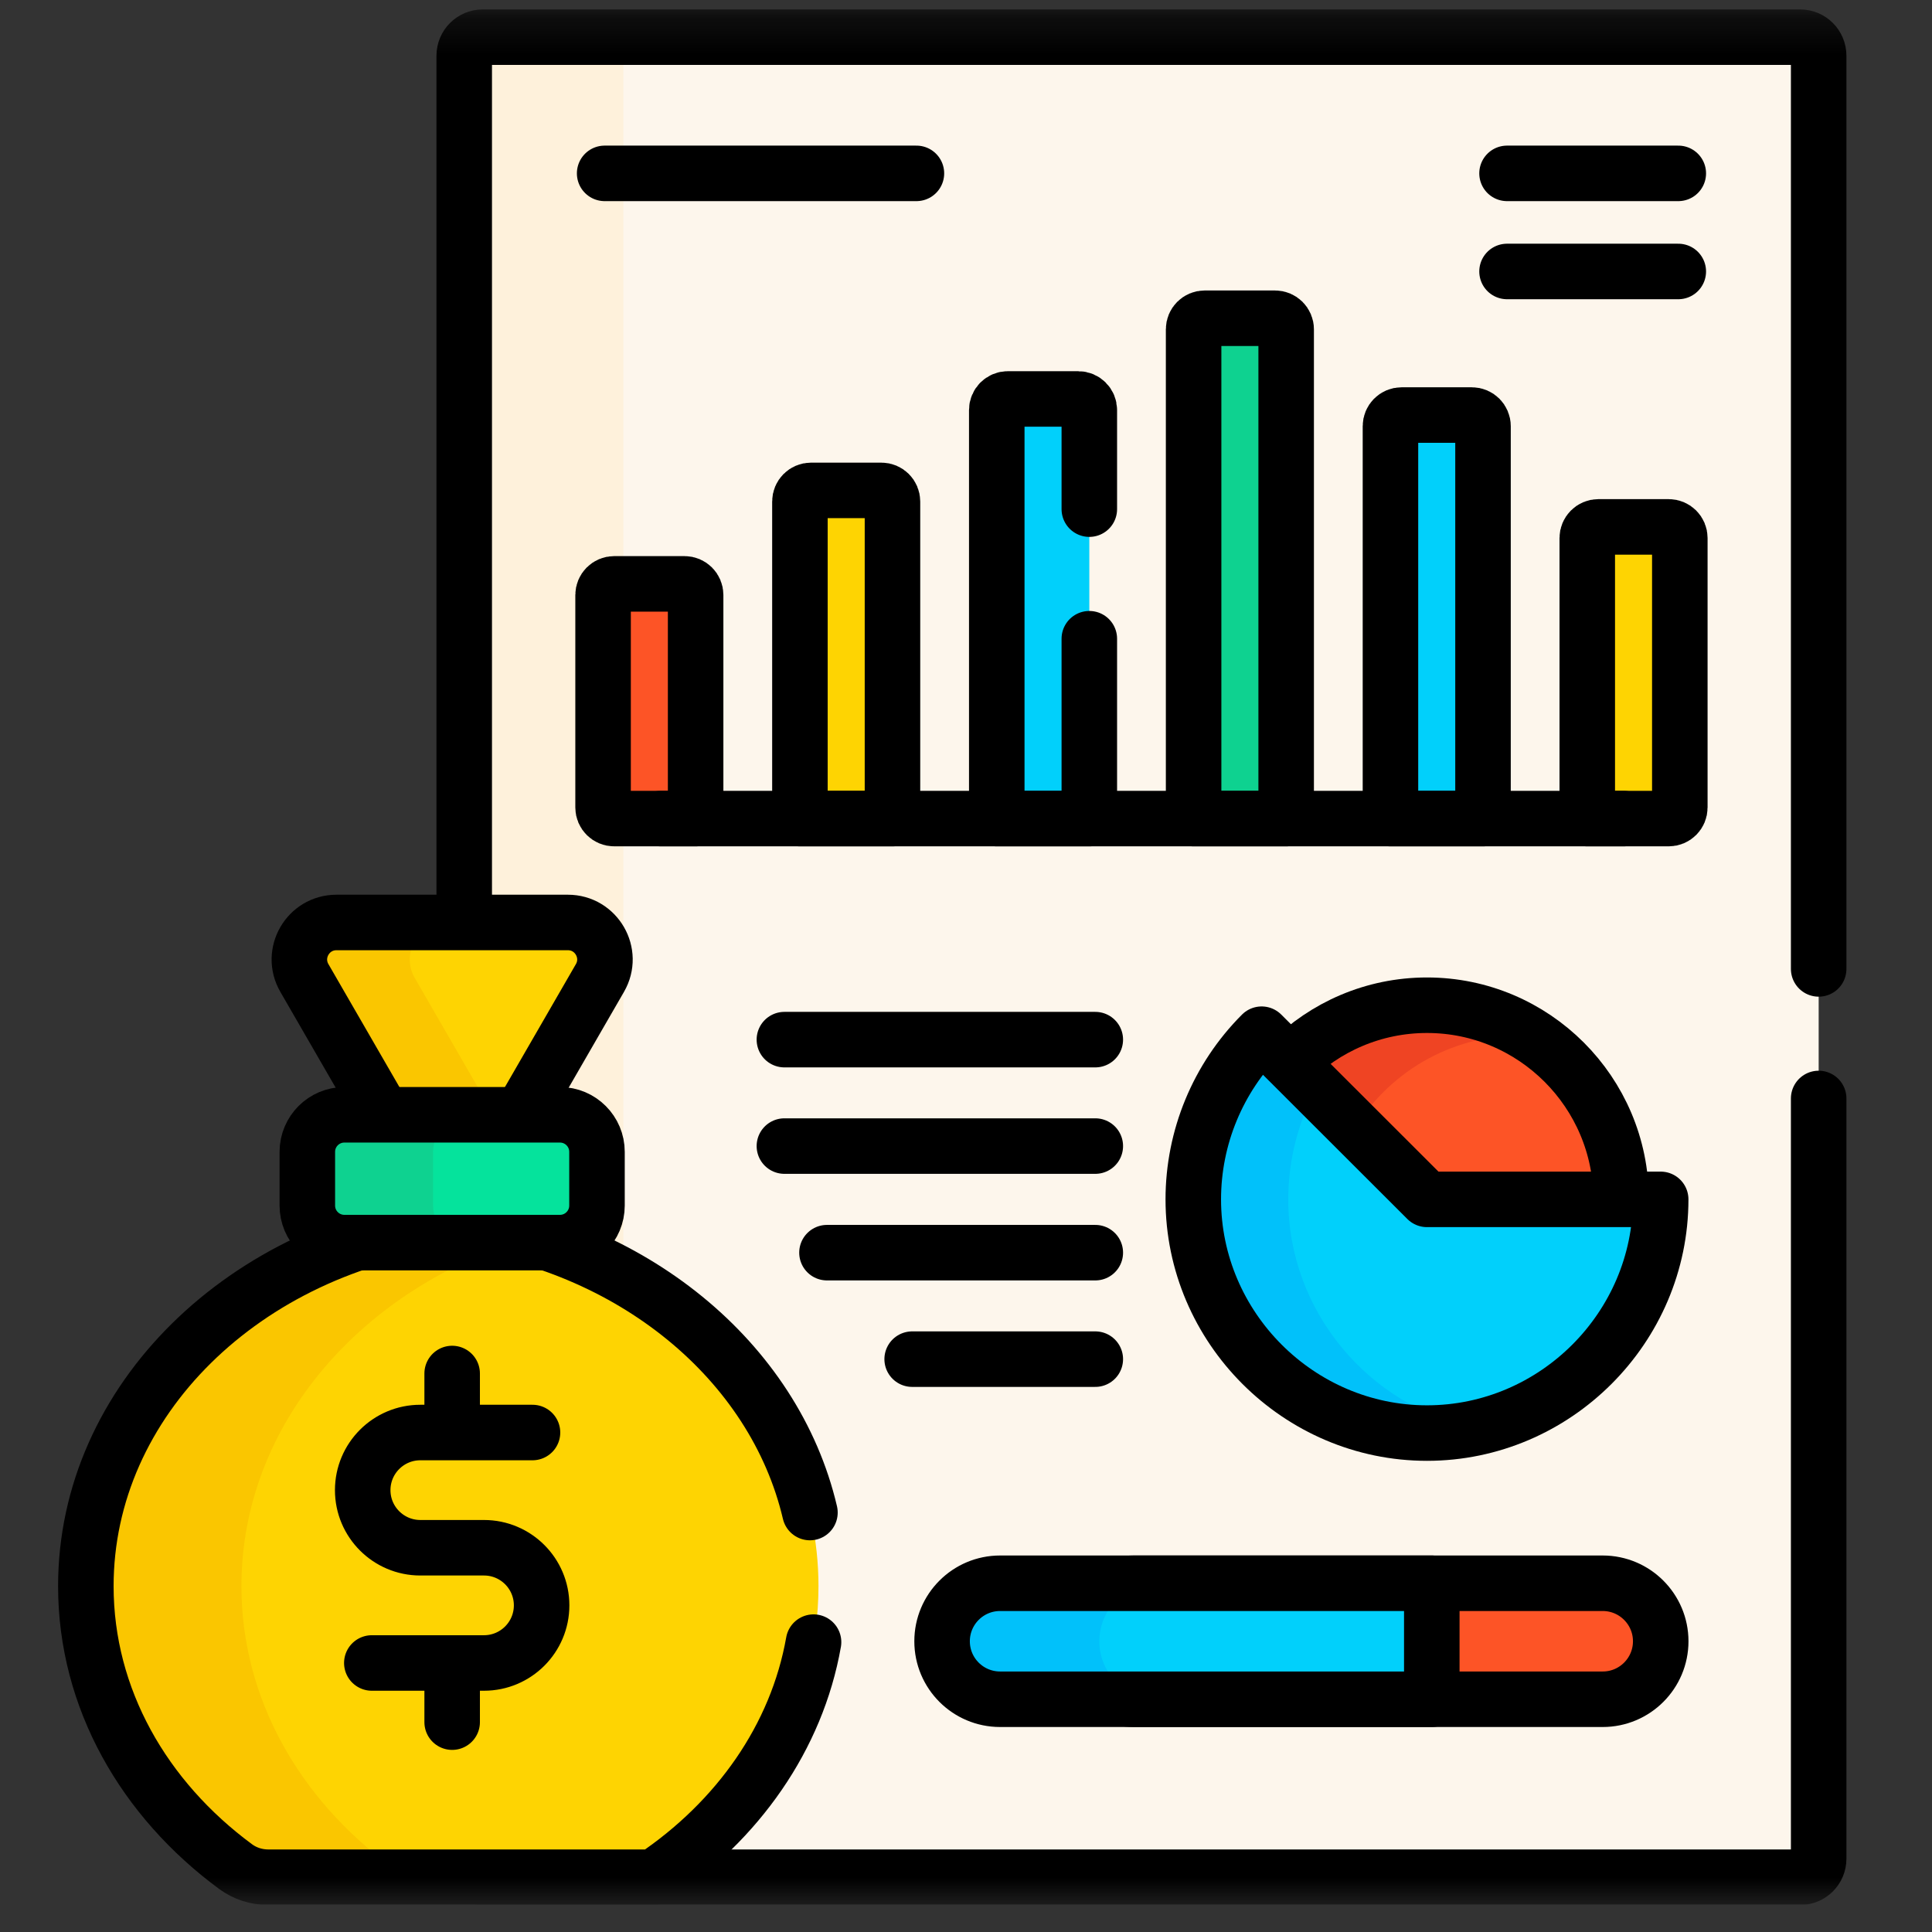 <svg width="53" height="53" viewBox="0 0 53 53" fill="none" xmlns="http://www.w3.org/2000/svg">
<rect x="0" y="0" width="53" height="53" fill="#333333" stroke="none"/>
<g clip-path="url(#clip0_2866_5936)">
<mask id="mask0_2866_5936" style="mask-type:luminance" maskUnits="userSpaceOnUse" x="0" y="0" width="53" height="53">
<path d="M0.124 0.257H52.124V52.257H0.124V0.257Z" fill="white"/>
</mask>
<g mask="url(#mask0_2866_5936)">
<path d="M49.384 51.497H13.243C12.962 51.497 12.735 51.27 12.735 50.989V1.528C12.735 1.248 12.962 1.02 13.243 1.02H49.384C49.664 1.02 49.891 1.248 49.891 1.528V50.989C49.891 51.27 49.664 51.497 49.384 51.497Z" fill="#FDF6EC"/>
<path d="M17.1 50.989V1.528C17.1 1.248 17.327 1.02 17.608 1.02H13.243C12.963 1.02 12.735 1.248 12.735 1.528V50.989C12.735 51.27 12.963 51.497 13.243 51.497H17.608C17.327 51.497 17.1 51.27 17.1 50.989Z" fill="#FEF1DB"/>
<path d="M49.891 26.58V1.528C49.891 1.248 49.664 1.02 49.384 1.02H13.243C12.962 1.02 12.735 1.248 12.735 1.528V50.989C12.735 51.27 12.962 51.497 13.243 51.497H49.384C49.664 51.497 49.891 51.27 49.891 50.989V30.134" stroke="black" stroke-width="1.523" stroke-miterlimit="10" stroke-linecap="round" stroke-linejoin="round"/>
<path d="M13.284 32.327L16.458 26.829C16.849 26.152 16.36 25.306 15.579 25.306H9.23C8.448 25.306 7.959 26.152 8.35 26.829L11.525 32.327C11.915 33.004 12.893 33.004 13.284 32.327Z" fill="#FED402"/>
<path d="M11.378 26.829C10.987 26.152 11.476 25.306 12.258 25.306H9.23C8.448 25.306 7.959 26.152 8.35 26.829L11.525 32.327C11.916 33.004 12.893 33.004 13.284 32.327L13.918 31.228L11.378 26.829Z" fill="#FAC600"/>
<path d="M22.453 43.512C22.453 38.41 18.082 34.191 12.404 33.503C6.725 34.191 2.355 38.41 2.355 43.512C2.355 46.594 3.95 49.353 6.464 51.207C6.723 51.398 7.038 51.497 7.359 51.497H17.932C20.682 49.648 22.453 46.759 22.453 43.512Z" fill="#FED402"/>
<path d="M6.623 43.512C6.623 39.071 9.935 35.3 14.538 33.943C13.853 33.741 13.14 33.592 12.404 33.503C6.726 34.191 2.355 38.41 2.355 43.512C2.355 46.594 3.95 49.353 6.464 51.207C6.723 51.398 7.038 51.497 7.359 51.497H11.627C11.306 51.497 10.991 51.398 10.732 51.207C8.218 49.353 6.623 46.594 6.623 43.512Z" fill="#FAC600"/>
<path d="M13.284 32.327L16.458 26.829C16.849 26.152 16.36 25.306 15.579 25.306H9.23C8.448 25.306 7.959 26.152 8.35 26.829L11.525 32.327C11.915 33.004 12.893 33.004 13.284 32.327Z" stroke="black" stroke-width="1.523" stroke-miterlimit="10" stroke-linecap="round" stroke-linejoin="round"/>
<path d="M22.219 41.493C21.244 37.331 17.313 34.098 12.404 33.503C6.726 34.191 2.355 38.41 2.355 43.512C2.355 46.594 3.95 49.353 6.464 51.207C6.723 51.398 7.038 51.497 7.359 51.497H17.932C20.24 49.945 21.857 47.661 22.318 45.048" stroke="black" stroke-width="1.523" stroke-miterlimit="10" stroke-linecap="round" stroke-linejoin="round"/>
<path d="M14.608 39.298H11.531C10.658 39.298 9.95 40.006 9.95 40.879C9.95 41.751 10.658 42.459 11.531 42.459H13.277C14.15 42.459 14.858 43.167 14.858 44.039C14.858 44.912 14.15 45.62 13.277 45.62H10.2" stroke="black" stroke-width="1.523" stroke-miterlimit="10" stroke-linecap="round" stroke-linejoin="round"/>
<path d="M12.404 37.679V39.176" stroke="black" stroke-width="1.523" stroke-miterlimit="10" stroke-linecap="round" stroke-linejoin="round"/>
<path d="M12.404 45.745V47.243" stroke="black" stroke-width="1.523" stroke-miterlimit="10" stroke-linecap="round" stroke-linejoin="round"/>
<path d="M15.361 34.088H9.447C8.886 34.088 8.431 33.633 8.431 33.072V31.598C8.431 31.037 8.886 30.582 9.447 30.582H15.361C15.922 30.582 16.377 31.037 16.377 31.598V33.072C16.377 33.633 15.922 34.088 15.361 34.088Z" fill="#05E39C"/>
<path d="M11.881 33.072V31.598C11.881 31.037 12.336 30.582 12.897 30.582H9.447C8.886 30.582 8.431 31.037 8.431 31.598V33.072C8.431 33.633 8.886 34.088 9.447 34.088H12.897C12.336 34.088 11.881 33.633 11.881 33.072Z" fill="#0ED290"/>
<path d="M15.361 34.088H9.447C8.886 34.088 8.431 33.633 8.431 33.072V31.598C8.431 31.037 8.886 30.582 9.447 30.582H15.361C15.922 30.582 16.377 31.037 16.377 31.598V33.072C16.377 33.633 15.922 34.088 15.361 34.088Z" stroke="black" stroke-width="1.523" stroke-miterlimit="10" stroke-linecap="round" stroke-linejoin="round"/>
<path d="M19.083 22.456H16.849C16.681 22.456 16.544 22.32 16.544 22.152V16.322C16.544 16.154 16.681 16.017 16.849 16.017H18.779C18.947 16.017 19.083 16.154 19.083 16.322V22.456Z" fill="#FD5426"/>
<path d="M24.483 22.456H21.944V13.758C21.944 13.589 22.081 13.453 22.249 13.453H24.179C24.347 13.453 24.483 13.589 24.483 13.758V22.456Z" fill="#FED402"/>
<path d="M29.883 22.456H27.344V11.248C27.344 11.08 27.48 10.944 27.649 10.944H29.578C29.747 10.944 29.883 11.08 29.883 11.248V22.456Z" fill="#01D0FB"/>
<path d="M35.283 22.456H32.744V9.034C32.744 8.866 32.88 8.73 33.048 8.73H34.978C35.146 8.73 35.283 8.866 35.283 9.034V22.456Z" fill="#0ED290"/>
<path d="M40.683 22.456H38.144V11.691C38.144 11.523 38.28 11.386 38.448 11.386H40.378C40.546 11.386 40.683 11.523 40.683 11.691V22.456Z" fill="#01D0FB"/>
<path d="M45.778 22.456H43.543V14.759C43.543 14.591 43.68 14.454 43.848 14.454H45.778C45.946 14.454 46.082 14.591 46.082 14.759V22.152C46.082 22.32 45.946 22.456 45.778 22.456Z" fill="#FED402"/>
<path d="M19.083 22.456H16.849C16.681 22.456 16.544 22.32 16.544 22.152V16.322C16.544 16.154 16.681 16.017 16.849 16.017H18.779C18.947 16.017 19.083 16.154 19.083 16.322V22.456Z" stroke="black" stroke-width="1.523" stroke-miterlimit="10" stroke-linecap="round" stroke-linejoin="round"/>
<path d="M24.483 22.456H21.944V13.758C21.944 13.589 22.081 13.453 22.249 13.453H24.179C24.347 13.453 24.483 13.589 24.483 13.758V22.456Z" stroke="black" stroke-width="1.523" stroke-miterlimit="10" stroke-linecap="round" stroke-linejoin="round"/>
<path d="M29.883 13.967V11.248C29.883 11.08 29.747 10.944 29.578 10.944H27.649C27.48 10.944 27.344 11.08 27.344 11.248V22.456H29.883V17.522" stroke="black" stroke-width="1.523" stroke-miterlimit="10" stroke-linecap="round" stroke-linejoin="round"/>
<path d="M35.283 22.456H32.744V9.034C32.744 8.866 32.88 8.73 33.048 8.73H34.978C35.146 8.73 35.283 8.866 35.283 9.034V22.456Z" stroke="black" stroke-width="1.523" stroke-miterlimit="10" stroke-linecap="round" stroke-linejoin="round"/>
<path d="M40.683 22.456H38.144V11.691C38.144 11.523 38.28 11.386 38.448 11.386H40.378C40.546 11.386 40.683 11.523 40.683 11.691V22.456Z" stroke="black" stroke-width="1.523" stroke-miterlimit="10" stroke-linecap="round" stroke-linejoin="round"/>
<path d="M45.778 22.456H43.543V14.759C43.543 14.591 43.68 14.454 43.848 14.454H45.778C45.946 14.454 46.082 14.591 46.082 14.759V22.152C46.082 22.32 45.946 22.456 45.778 22.456Z" stroke="black" stroke-width="1.523" stroke-miterlimit="10" stroke-linecap="round" stroke-linejoin="round"/>
<path d="M18.129 22.456H44.536" stroke="black" stroke-width="1.523" stroke-miterlimit="10" stroke-linecap="round" stroke-linejoin="round"/>
<path d="M39.104 33.002H44.468C44.469 32.968 44.471 32.935 44.471 32.901C44.471 29.965 42.082 27.576 39.146 27.576C37.641 27.576 36.28 28.205 35.31 29.213L39.104 33.002Z" fill="#FD5426"/>
<path d="M37.122 31.023C38.05 29.457 39.757 28.404 41.706 28.404C41.806 28.404 41.906 28.407 42.005 28.413C41.178 27.884 40.198 27.576 39.146 27.576C37.641 27.576 36.28 28.206 35.31 29.214L37.122 31.023Z" fill="#EF4423"/>
<path d="M39.146 38.226C36.21 38.226 33.821 35.837 33.821 32.901C33.821 29.965 36.21 27.576 39.146 27.576C42.082 27.576 44.471 29.965 44.471 32.901C44.471 35.837 42.082 38.226 39.146 38.226Z" stroke="black" stroke-width="1.523" stroke-miterlimit="10" stroke-linecap="round" stroke-linejoin="round"/>
<path d="M39.146 32.902H45.557C45.557 36.419 42.663 39.313 39.146 39.313C35.629 39.313 32.735 36.419 32.735 32.902C32.735 31.203 33.41 29.573 34.61 28.371L39.146 32.902Z" fill="#01D0FB"/>
<path d="M35.34 32.902C35.34 31.832 35.608 30.79 36.105 29.865L34.61 28.371C33.41 29.573 32.735 31.203 32.735 32.902C32.735 36.419 35.629 39.313 39.146 39.313C39.592 39.313 40.028 39.266 40.449 39.178C37.547 38.569 35.34 35.973 35.34 32.902Z" fill="#01C1FA"/>
<path d="M39.146 32.902H45.557C45.557 36.419 42.663 39.313 39.146 39.313C35.629 39.313 32.735 36.419 32.735 32.902C32.735 31.203 33.41 29.573 34.61 28.371L39.146 32.902Z" stroke="black" stroke-width="1.523" stroke-miterlimit="10" stroke-linecap="round" stroke-linejoin="round"/>
<path d="M21.518 28.52H30.047" stroke="black" stroke-width="1.523" stroke-miterlimit="10" stroke-linecap="round" stroke-linejoin="round"/>
<path d="M21.518 31.44H30.047" stroke="black" stroke-width="1.523" stroke-miterlimit="10" stroke-linecap="round" stroke-linejoin="round"/>
<path d="M22.686 34.364H30.047" stroke="black" stroke-width="1.523" stroke-miterlimit="10" stroke-linecap="round" stroke-linejoin="round"/>
<path d="M25.023 37.285H30.047" stroke="black" stroke-width="1.523" stroke-miterlimit="10" stroke-linecap="round" stroke-linejoin="round"/>
<path d="M16.587 4.756H25.14" stroke="black" stroke-width="1.523" stroke-miterlimit="10" stroke-linecap="round" stroke-linejoin="round"/>
<path d="M41.342 4.756H46.04" stroke="black" stroke-width="1.523" stroke-miterlimit="10" stroke-linecap="round" stroke-linejoin="round"/>
<path d="M41.342 7.447H46.04" stroke="black" stroke-width="1.523" stroke-miterlimit="10" stroke-linecap="round" stroke-linejoin="round"/>
<path d="M43.967 46.615H31.099C30.22 46.615 29.346 45.903 29.346 45.024H29.508C29.508 44.146 30.22 43.433 31.099 43.433H43.967C44.845 43.433 45.558 44.146 45.558 45.024C45.558 45.903 44.845 46.615 43.967 46.615Z" fill="#FD5426"/>
<path d="M43.967 46.615H31.099C30.22 46.615 29.346 45.903 29.346 45.024H29.508C29.508 44.146 30.22 43.433 31.099 43.433H43.967C44.845 43.433 45.558 44.146 45.558 45.024C45.558 45.903 44.845 46.615 43.967 46.615Z" stroke="black" stroke-width="1.523" stroke-miterlimit="10" stroke-linecap="round" stroke-linejoin="round"/>
<path d="M27.435 43.433C26.556 43.433 25.844 44.146 25.844 45.024C25.844 45.903 26.556 46.615 27.435 46.615H39.278V43.433H27.435Z" fill="#01D0FB"/>
<path d="M30.158 45.024C30.158 44.146 30.87 43.433 31.749 43.433H27.435C26.556 43.433 25.844 44.146 25.844 45.024C25.844 45.903 26.556 46.615 27.435 46.615H31.749C30.87 46.615 30.158 45.903 30.158 45.024Z" fill="#01C1FA"/>
<path d="M27.435 43.433C26.556 43.433 25.844 44.146 25.844 45.024C25.844 45.903 26.556 46.615 27.435 46.615H39.278V43.433H27.435Z" stroke="black" stroke-width="1.523" stroke-miterlimit="10" stroke-linecap="round" stroke-linejoin="round"/>
</g>
</g>
<defs>
<clipPath id="clip0_2866_5936">
<rect width="52" height="52" fill="white" transform="translate(0.123 0.25)"/>
</clipPath>
</defs>
</svg>
